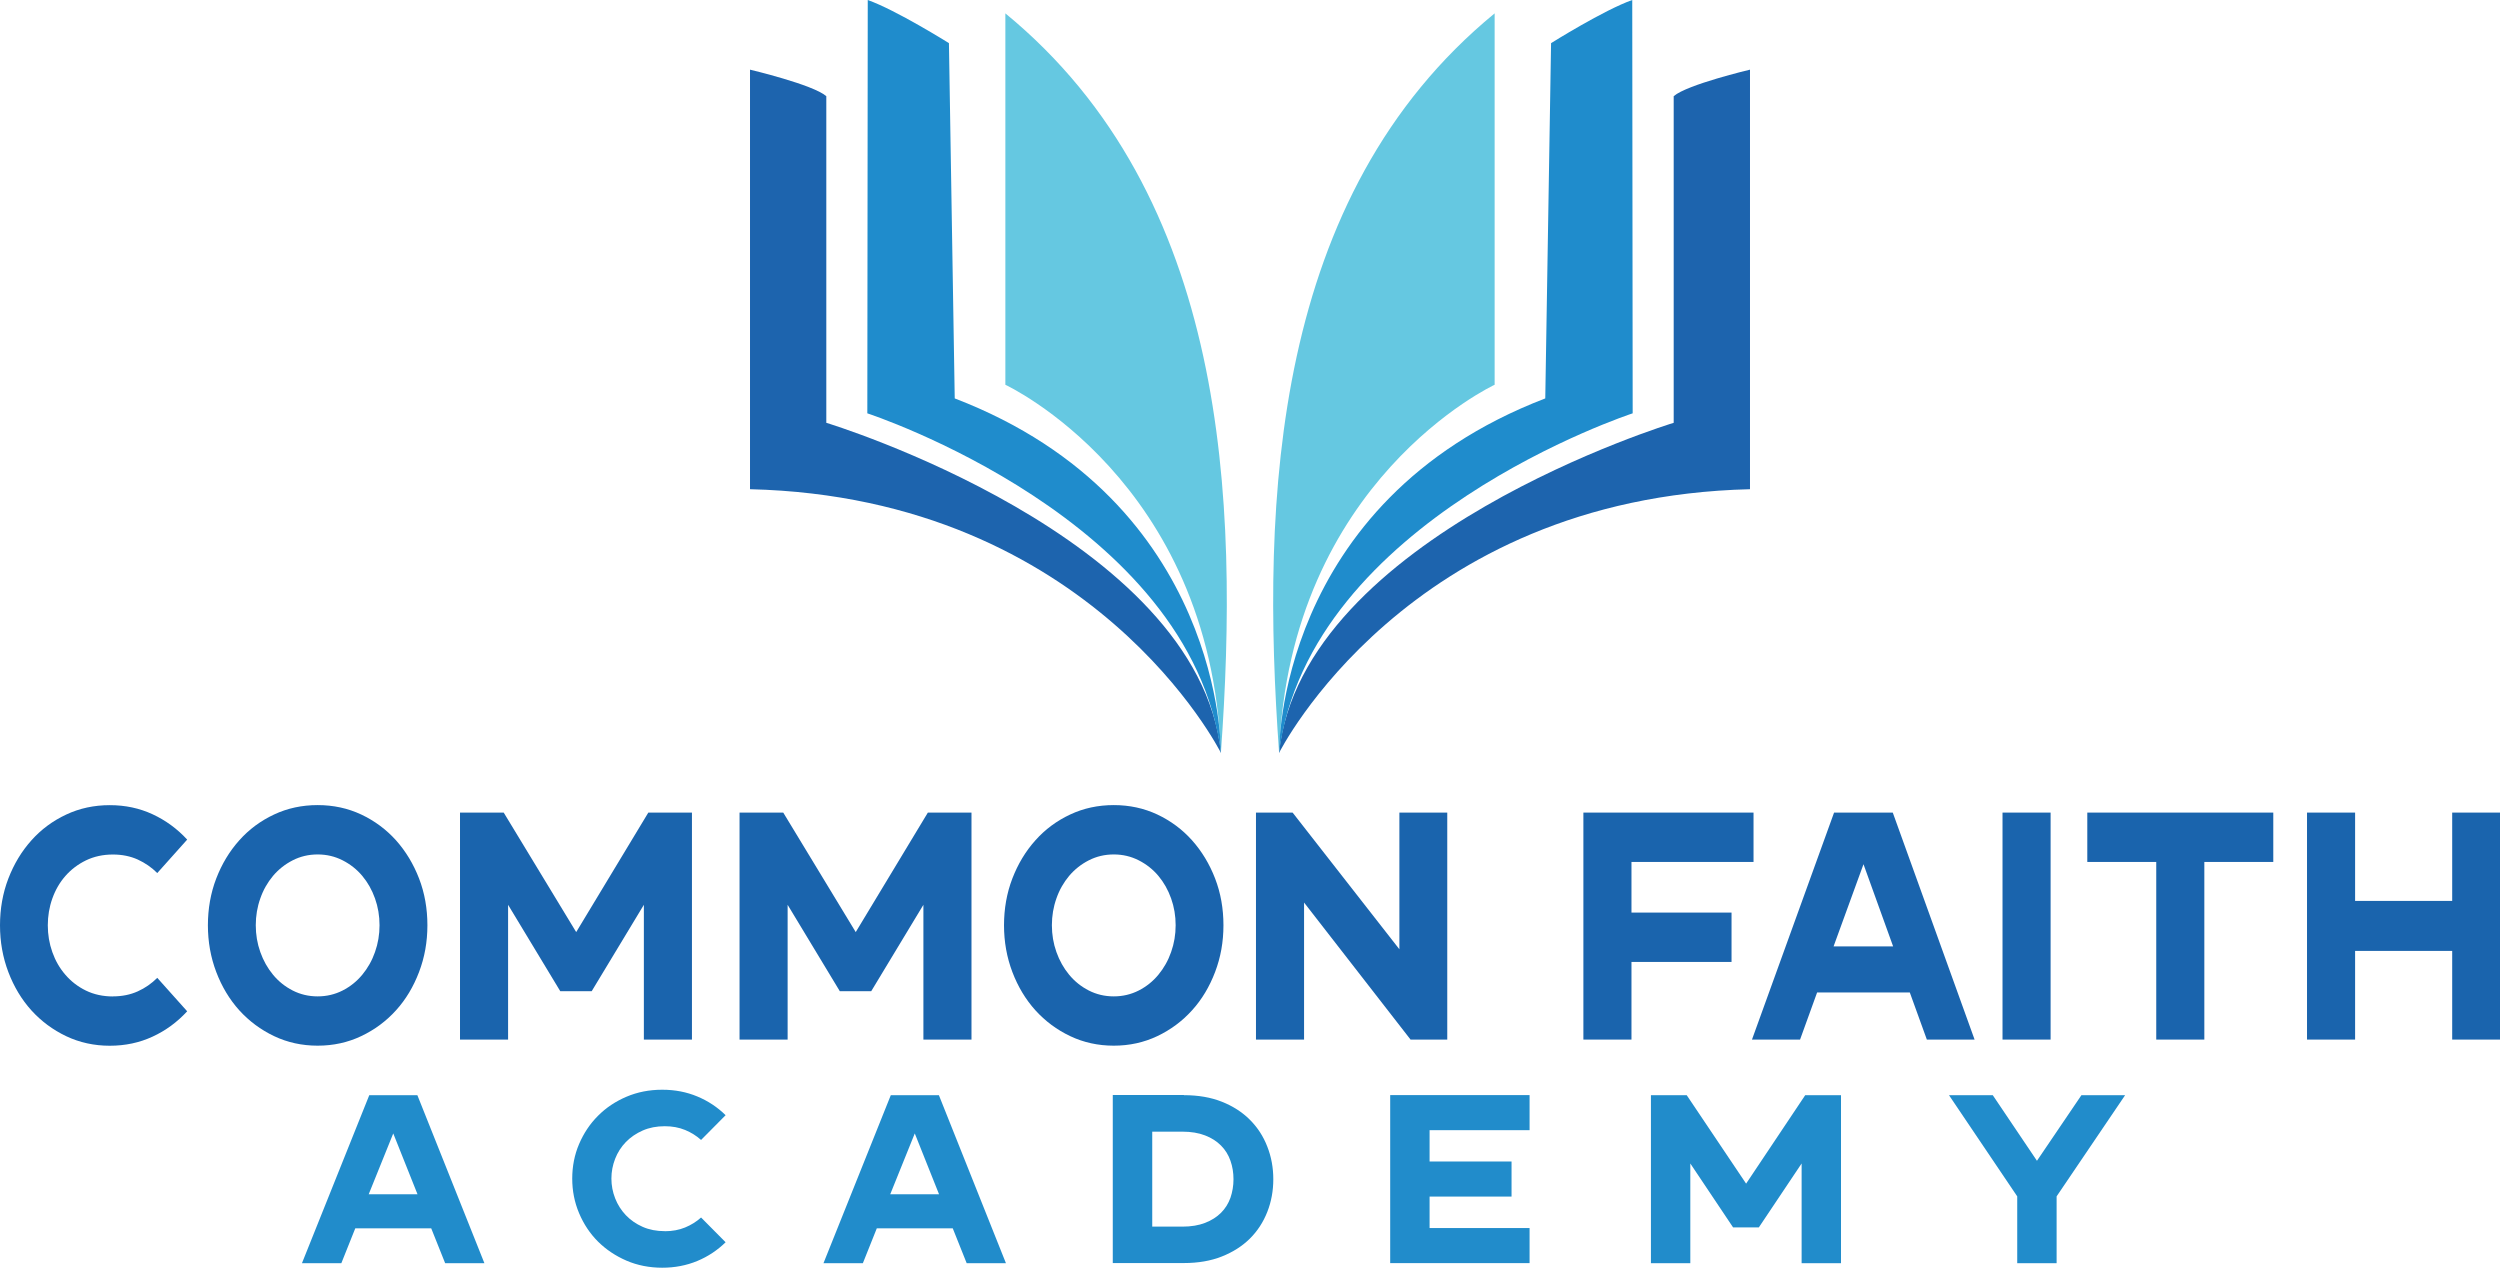 <svg xmlns="http://www.w3.org/2000/svg" id="Layer_1" data-name="Layer 1" viewBox="0 0 353.53 179.28"><defs><style>      .cls-1 {        fill: #65c8e1;      }      .cls-2 {        fill: #1f8ccc;      }      .cls-3 {        fill: #1d64ae;      }      .cls-4 {        fill: #218ccb;      }      .cls-5 {        fill: #1a64ad;      }    </style></defs><g><g><path class="cls-5" d="m15.97,140.9c1.3,0,2.47-.24,3.51-.71,1.04-.47,1.96-1.11,2.76-1.91l4.23,4.73c-1.41,1.53-3.04,2.73-4.89,3.58-1.85.86-3.87,1.29-6.06,1.29s-4.27-.45-6.16-1.35c-1.89-.9-3.53-2.12-4.92-3.65-1.38-1.53-2.47-3.34-3.26-5.42-.79-2.08-1.18-4.29-1.18-6.61s.39-4.56,1.18-6.61c.79-2.05,1.87-3.85,3.26-5.4,1.38-1.55,3.02-2.76,4.92-3.65,1.89-.89,3.95-1.33,6.16-1.33s4.2.43,6.06,1.29c1.85.86,3.48,2.05,4.89,3.58l-4.23,4.73c-.8-.8-1.72-1.43-2.76-1.91-1.04-.47-2.21-.71-3.51-.71-1.41,0-2.68.28-3.82.83-1.13.55-2.1,1.29-2.9,2.2s-1.42,1.98-1.85,3.19c-.43,1.21-.64,2.47-.64,3.79s.21,2.58.64,3.79c.43,1.21,1.04,2.28,1.85,3.21.8.93,1.77,1.68,2.9,2.23,1.13.55,2.41.83,3.82.83Z"></path><path class="cls-5" d="m44.92,113.85c2.21,0,4.26.44,6.16,1.33,1.89.89,3.53,2.11,4.92,3.65,1.38,1.55,2.47,3.35,3.26,5.4.79,2.05,1.18,4.26,1.18,6.61s-.39,4.53-1.18,6.61c-.79,2.08-1.87,3.89-3.26,5.42-1.38,1.53-3.02,2.75-4.92,3.65-1.89.9-3.95,1.35-6.16,1.35s-4.27-.45-6.16-1.35c-1.89-.9-3.53-2.12-4.92-3.65-1.38-1.53-2.47-3.34-3.26-5.42-.79-2.08-1.18-4.29-1.18-6.61s.39-4.56,1.18-6.61c.79-2.05,1.87-3.85,3.26-5.4,1.38-1.55,3.02-2.76,4.92-3.65,1.89-.89,3.95-1.33,6.16-1.33Zm0,27.05c1.27,0,2.45-.28,3.53-.83,1.08-.55,2-1.29,2.78-2.23.77-.93,1.38-2,1.8-3.21.43-1.21.64-2.47.64-3.79s-.21-2.58-.64-3.79c-.43-1.21-1.03-2.27-1.8-3.19-.77-.92-1.7-1.65-2.78-2.2-1.08-.55-2.25-.83-3.53-.83s-2.45.28-3.53.83c-1.08.55-2.01,1.29-2.78,2.2-.77.92-1.38,1.98-1.8,3.19-.43,1.21-.64,2.47-.64,3.79s.21,2.58.64,3.79c.43,1.21,1.03,2.28,1.8,3.21.77.93,1.7,1.68,2.78,2.23,1.08.55,2.25.83,3.53.83Z"></path><path class="cls-5" d="m97.85,114.91v32.1h-6.8v-19.06l-7.38,12.22h-4.44l-7.38-12.22v19.06h-6.8v-32.1h6.18l10.25,16.9,10.2-16.9h6.18Z"></path><path class="cls-5" d="m137.38,114.91v32.1h-6.8v-19.06l-7.38,12.22h-4.44l-7.38-12.22v19.06h-6.8v-32.1h6.18l10.25,16.9,10.2-16.9h6.18Z"></path><path class="cls-5" d="m157.5,113.85c2.21,0,4.26.44,6.16,1.33,1.89.89,3.53,2.11,4.91,3.65,1.38,1.55,2.47,3.35,3.26,5.4.79,2.05,1.18,4.26,1.18,6.61s-.39,4.53-1.18,6.61c-.79,2.08-1.87,3.89-3.26,5.42-1.38,1.53-3.02,2.75-4.91,3.65-1.9.9-3.95,1.35-6.16,1.35s-4.27-.45-6.16-1.35c-1.9-.9-3.53-2.12-4.92-3.65-1.38-1.53-2.47-3.34-3.26-5.42-.79-2.08-1.18-4.29-1.18-6.61s.39-4.56,1.18-6.61c.79-2.05,1.87-3.85,3.26-5.4,1.38-1.55,3.02-2.76,4.92-3.65,1.89-.89,3.95-1.33,6.16-1.33Zm0,27.05c1.27,0,2.45-.28,3.53-.83,1.08-.55,2-1.29,2.78-2.23.77-.93,1.38-2,1.8-3.21.43-1.21.64-2.47.64-3.79s-.21-2.58-.64-3.79c-.43-1.21-1.03-2.27-1.8-3.19s-1.7-1.65-2.78-2.2c-1.08-.55-2.25-.83-3.53-.83s-2.45.28-3.53.83c-1.08.55-2.01,1.29-2.78,2.2-.77.92-1.38,1.98-1.8,3.19-.43,1.21-.64,2.47-.64,3.79s.21,2.58.64,3.79c.43,1.21,1.03,2.28,1.8,3.21.77.93,1.7,1.68,2.78,2.23,1.08.55,2.25.83,3.53.83Z"></path><path class="cls-5" d="m204.66,114.91v32.1h-5.19l-15.06-19.38v19.38h-6.8v-32.1h5.18l15.1,19.33v-19.33h6.76Z"></path><path class="cls-5" d="m230.71,121.89v7.16h14.15v6.98h-14.15v10.98h-6.8v-32.1h24.06v6.98h-17.26Z"></path><path class="cls-5" d="m279.24,147.01h-6.76l-2.41-6.66h-13.11l-2.41,6.66h-6.8l11.61-32.1h8.3l11.57,32.1Zm-11.53-13.18l-4.19-11.62-4.23,11.62h8.42Z"></path><path class="cls-5" d="m283.18,147.01v-32.1h6.8v32.1h-6.8Z"></path><path class="cls-5" d="m321.47,114.91v6.98h-9.75v25.12h-6.8v-25.12h-9.75v-6.98h26.3Z"></path><path class="cls-5" d="m353.53,114.91v32.1h-6.76v-12.54h-13.73v12.54h-6.8v-32.1h6.8v12.49h13.73v-12.49h6.76Z"></path></g><g><path class="cls-4" d="m68.49,178.63h-5.54l-1.97-4.93h-10.74l-1.97,4.93h-5.57l9.52-23.76h6.8l9.48,23.76Zm-9.45-9.75l-3.43-8.6-3.47,8.6h6.9Z"></path><path class="cls-4" d="m94.01,174.11c1.06,0,2.02-.18,2.87-.53.85-.35,1.6-.82,2.26-1.41l3.47,3.5c-1.16,1.13-2.49,2.02-4.01,2.65-1.52.63-3.17.95-4.96.95s-3.5-.33-5.05-1c-1.55-.67-2.89-1.57-4.03-2.7-1.13-1.13-2.02-2.47-2.67-4.01-.65-1.54-.97-3.17-.97-4.89s.32-3.38.97-4.89c.65-1.52,1.53-2.85,2.67-3.99,1.13-1.14,2.48-2.04,4.03-2.7,1.55-.66,3.23-.99,5.05-.99s3.44.32,4.96.95c1.52.63,2.86,1.52,4.01,2.65l-3.47,3.5c-.66-.59-1.41-1.06-2.26-1.41-.85-.35-1.81-.53-2.87-.53-1.16,0-2.2.2-3.13.61-.93.41-1.72.95-2.38,1.63-.66.68-1.16,1.47-1.51,2.36-.35.9-.53,1.83-.53,2.8s.18,1.91.53,2.8c.35.9.86,1.69,1.51,2.38.66.69,1.45,1.24,2.38,1.65.93.41,1.97.61,3.13.61Z"></path><path class="cls-4" d="m142.24,178.63h-5.54l-1.97-4.93h-10.74l-1.97,4.93h-5.57l9.52-23.76h6.8l9.48,23.76Zm-9.45-9.75l-3.43-8.6-3.47,8.6h6.9Z"></path><path class="cls-4" d="m167.42,154.87c2.02,0,3.81.31,5.37.93,1.56.62,2.88,1.47,3.96,2.55,1.08,1.08,1.9,2.34,2.46,3.79.57,1.45.85,2.99.85,4.62s-.28,3.17-.85,4.62c-.57,1.45-1.39,2.71-2.46,3.77-1.08,1.07-2.4,1.91-3.96,2.53-1.56.62-3.35.93-5.37.93h-10.06v-23.76h10.06Zm-.2,18.59c1.22,0,2.29-.18,3.19-.53.91-.35,1.66-.83,2.26-1.43.6-.6,1.04-1.31,1.33-2.12.28-.82.43-1.69.43-2.62s-.14-1.8-.43-2.62-.72-1.53-1.33-2.14c-.6-.61-1.35-1.09-2.26-1.44-.91-.35-1.97-.53-3.19-.53h-4.28v13.43h4.28Z"></path><path class="cls-4" d="m202.16,159.83v4.42h11.59v4.96h-11.59v4.45h14.14v4.96h-19.71v-23.76h19.71v4.96h-14.14Z"></path><path class="cls-4" d="m260.34,154.87v23.76h-5.57v-14.1l-6.05,9.04h-3.64l-6.05-9.04v14.1h-5.57v-23.76h5.06l8.4,12.51,8.36-12.51h5.06Z"></path><path class="cls-4" d="m300.52,154.87l-9.69,14.31v9.45h-5.57v-9.45l-9.65-14.31h6.19l6.25,9.28,6.29-9.28h6.19Z"></path></g></g><g><g><path class="cls-3" d="m172.65,106.46s-18.06-36.11-66.59-37.28V9.85s8.91,2.11,10.79,3.75v46.19s52.53,15.95,55.81,46.66Z"></path><path class="cls-1" d="m142.17,1.88v52.53s29.02,13.48,30.48,52.06c2.58-35.88.94-78.79-30.48-104.58Z"></path><path class="cls-2" d="m122.71,0l-.06,58.45s45.78,14.95,50,48.01c0,0,.53-35.47-37.64-50.12l-.82-50.24s-7.49-4.69-11.49-6.1Z"></path></g><g><path class="cls-3" d="m180.88,106.46s18.06-36.11,66.59-37.28V9.85s-8.91,2.11-10.79,3.75v46.19s-52.53,15.95-55.81,46.66Z"></path><path class="cls-1" d="m211.36,1.88v52.53s-29.02,13.48-30.48,52.06c-2.58-35.88-.94-78.79,30.48-104.58Z"></path><path class="cls-2" d="m230.82,0l.06,58.45s-45.78,14.95-50,48.01c0,0-.53-35.47,37.64-50.12l.82-50.24S226.82,1.41,230.82,0Z"></path></g></g></svg>
